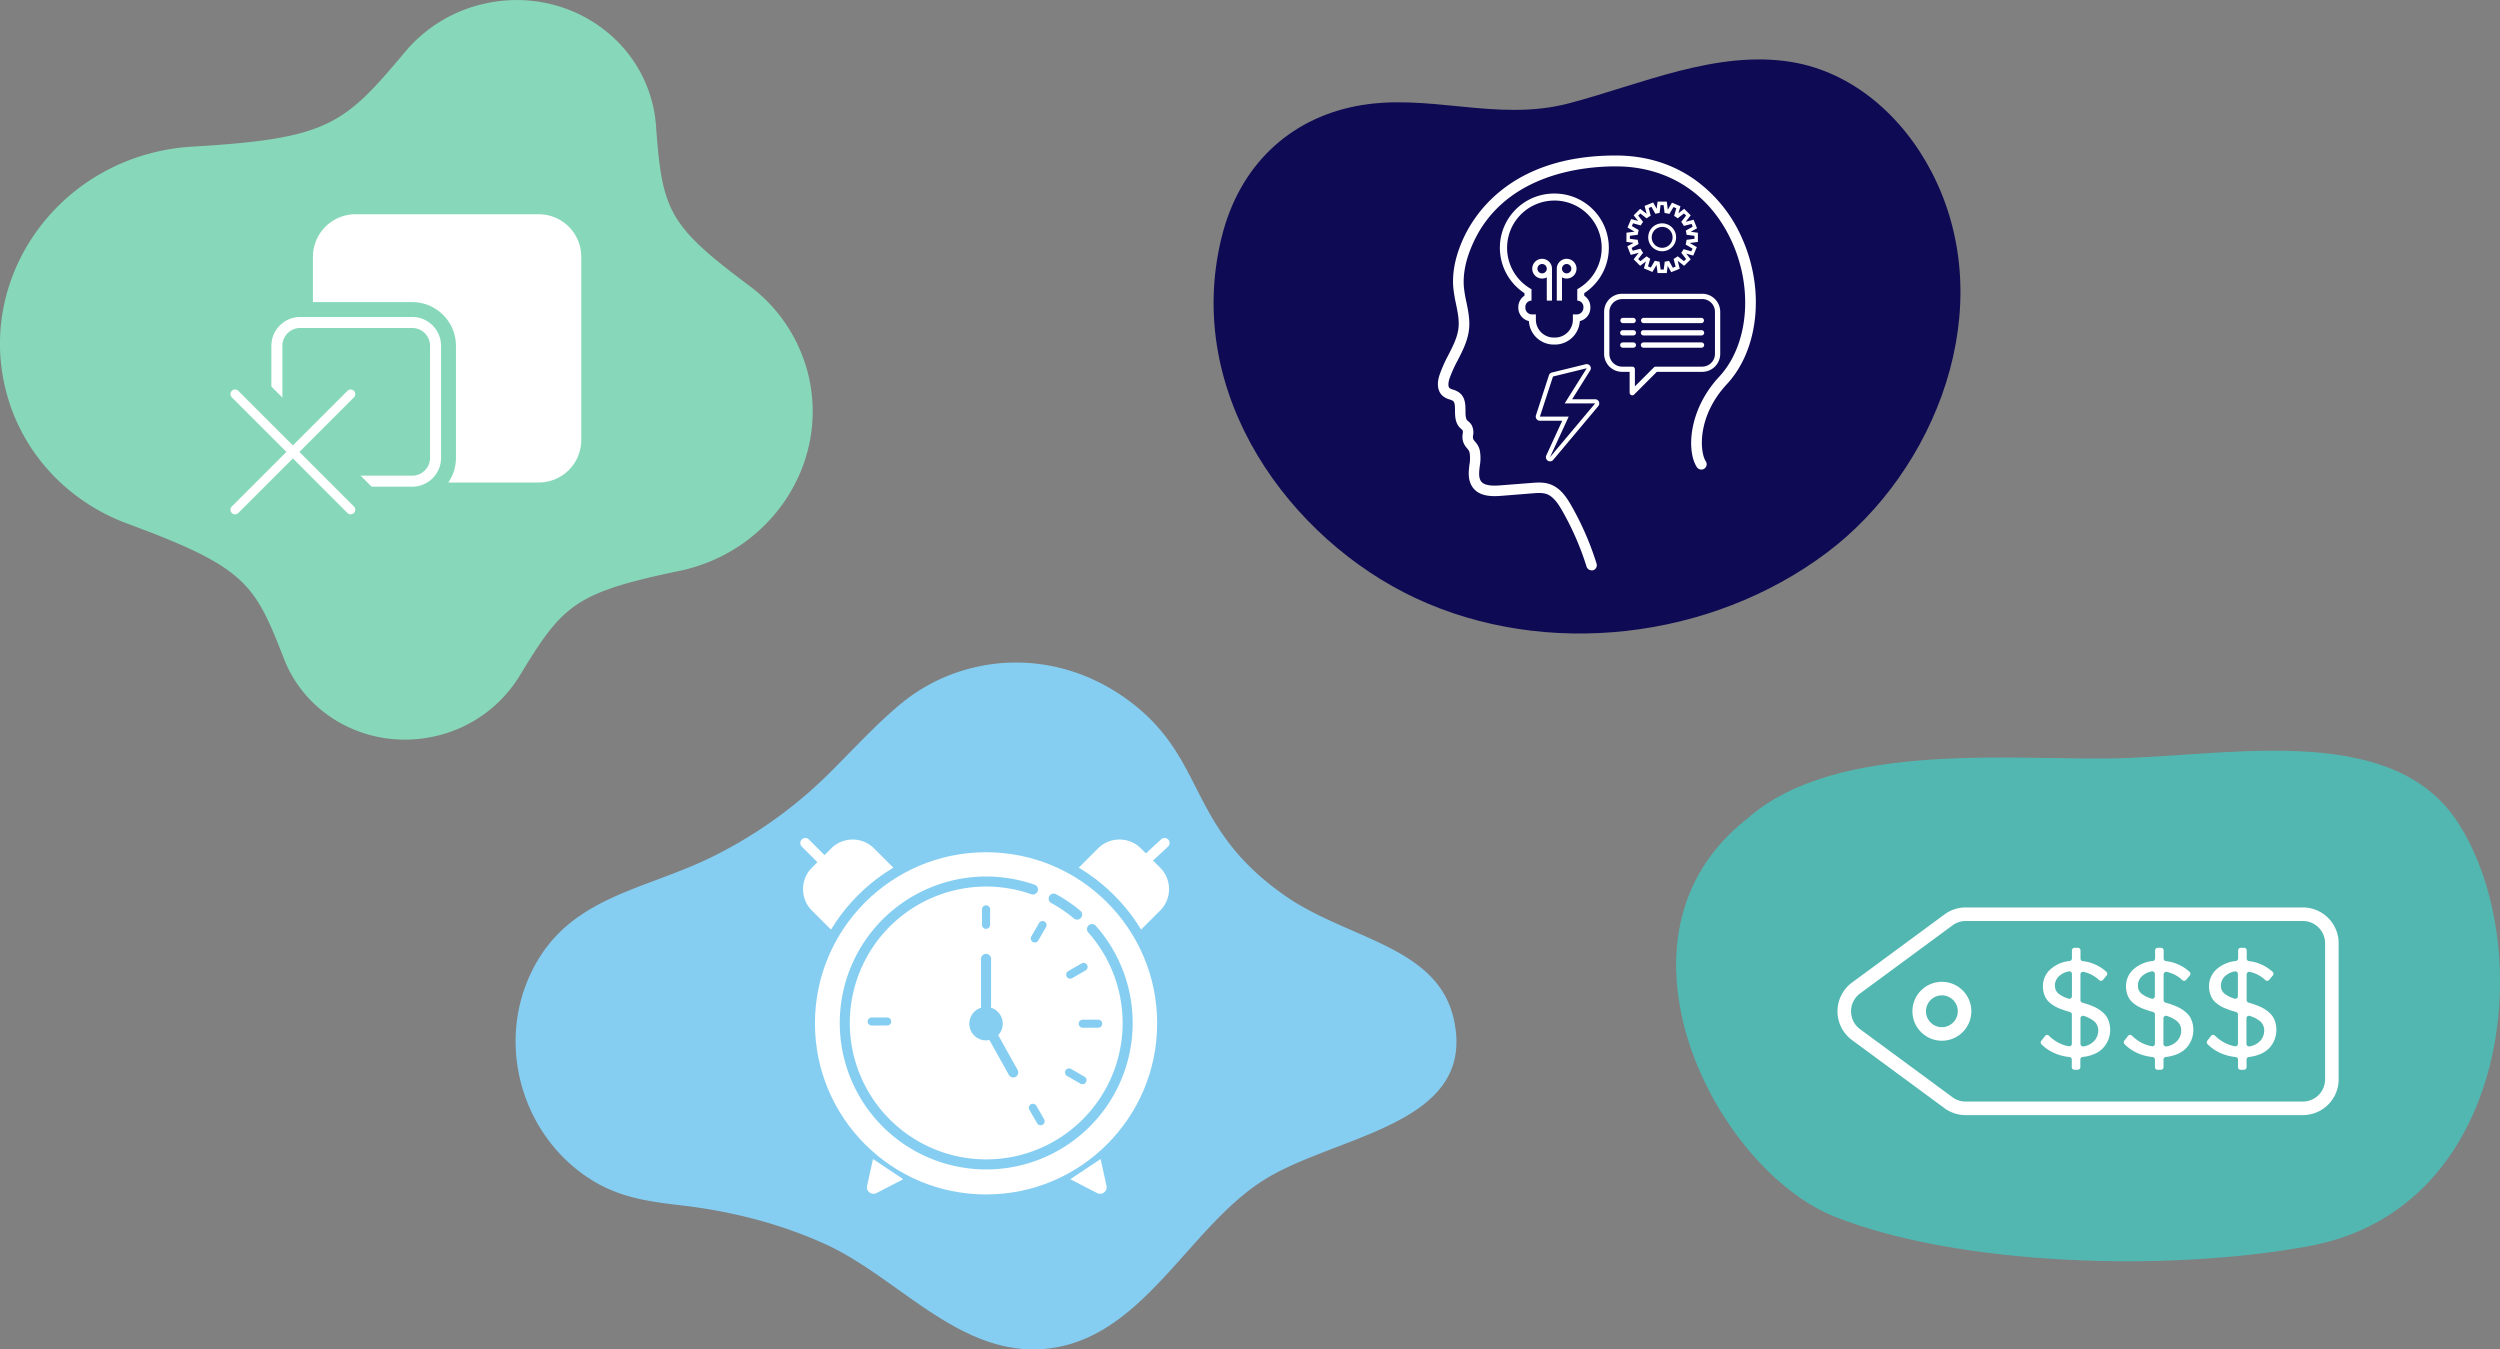 <svg xmlns="http://www.w3.org/2000/svg" viewBox="0 0 1337.35 721.86"><rect x="0" y="0" width="1337.35" height="721.86" fill="#808080" stroke="none"/><defs><style>.cls-1,.cls-7{fill:#85cef2;}.cls-2,.cls-3{fill:#fff;}.cls-3,.cls-5,.cls-6,.cls-7{stroke:#85cef2;}.cls-11,.cls-12,.cls-3,.cls-7,.cls-9{stroke-miterlimit:10;}.cls-3,.cls-4,.cls-5{stroke-width:5.38px;}.cls-11,.cls-4,.cls-5,.cls-6,.cls-9{fill:none;}.cls-11,.cls-4,.cls-9{stroke:#fff;}.cls-4,.cls-5,.cls-6{stroke-linecap:round;stroke-linejoin:round;}.cls-6{stroke-width:4.31px;}.cls-7{stroke-width:4.51px;}.cls-8{fill:#52b7b1;}.cls-9{stroke-width:7.25px;}.cls-10,.cls-12{fill:#87d8ba;}.cls-11{stroke-width:5.89px;}.cls-12{stroke:#87d8ba;stroke-width:3.92px;}.cls-13{fill:#0e0a54;}</style></defs><g id="Layer_1" data-name="Layer 1"><path class="cls-1" d="M777.79,545.62c-8.57-39.67-56.81-43-90.38-66.46-53.41-37.26-41.35-74-84.84-105.28-37.13-26.68-81.9-24.32-113.72-2.64-16,10.93-35.85,33.68-50,47a238.76,238.76,0,0,1-58.59,40.46c-37.3,18.25-78.3,21.25-97.23,64-17.36,39.26-2.37,86.7,34.25,109,15,9.14,30.5,11.14,47.41,13.13,26.4,3.09,52,9.57,76.3,20.48,39.38,17.68,72.26,60.82,118.67,56.19,51-5.08,75.17-63.3,115.06-89.4C713.14,607,790.13,602.75,777.79,545.62Z"></path><path class="cls-2" d="M428.55,453.8h47a0,0,0,0,1,0,0v19.3a16.2,16.2,0,0,1-16.2,16.2H444.74a16.2,16.2,0,0,1-16.2-16.2V453.8A0,0,0,0,1,428.55,453.8Z" transform="translate(1105.12 485.35) rotate(135)"></path><path class="cls-2" d="M595.63,453.8h14.56A16.21,16.21,0,0,1,626.41,470V489.3a0,0,0,0,1,0,0h-47a0,0,0,0,1,0,0V470A16.21,16.21,0,0,1,595.63,453.8Z" transform="translate(510.03 -288.21) rotate(45)"></path><circle class="cls-3" cx="527.48" cy="547.43" r="94.22"></circle><path class="cls-2" d="M467,620l-3.16,14.36a3.49,3.49,0,0,0,5,3.86l14.35-7.4Z"></path><path class="cls-2" d="M588.76,620l3.16,14.36a3.5,3.5,0,0,1-5,3.86l-14.36-7.4Z"></path><line class="cls-4" x1="614.89" y1="458.43" x2="622.97" y2="450.95"></line><line class="cls-4" x1="439.16" y1="459.33" x2="430.79" y2="450.95"></line><path class="cls-5" d="M584.15,497a75.66,75.66,0,1,1-31.58-21.18"></path><path class="cls-5" d="M563.64,480.71a76,76,0,0,1,12.56,8.55"></path><line class="cls-6" x1="527.48" y1="494.73" x2="527.48" y2="486.43"></line><line class="cls-6" x1="474.59" y1="546.43" x2="466.29" y2="546.43"></line><line class="cls-6" x1="552.52" y1="592.6" x2="556.67" y2="599.79"></line><line class="cls-6" x1="571.87" y1="573.68" x2="579.06" y2="577.83"></line><line class="cls-6" x1="579.18" y1="547.61" x2="587.48" y2="547.61"></line><line class="cls-6" x1="572.47" y1="521.39" x2="579.66" y2="517.24"></line><line class="cls-6" x1="553.54" y1="502.03" x2="557.7" y2="494.84"></line><polyline class="cls-5" points="527.48 512.93 527.47 547.61 542.03 573.68"></polyline><circle class="cls-7" cx="527.47" cy="547.61" r="6.71"></circle><path class="cls-8" d="M934.6,438c48.62-43.35,148.09-30.39,202.72-32.48,62.2-2.37,144.11-17.89,177.86,35,42.68,66.87,27.63,205.83-79.31,225.93-76.08,14.29-188.59,10.59-254.31-15.55C917.39,625.37,853.84,501,934.6,438Z"></path><path class="cls-9" d="M1042.34,492.09l-49.43,36.4a15.5,15.5,0,0,0,0,25l49.43,36.4a15.43,15.43,0,0,0,9.19,3h180.38a15.51,15.51,0,0,0,15.5-15.51V504.57a15.51,15.51,0,0,0-15.5-15.51H1051.53A15.43,15.43,0,0,0,1042.34,492.09Z"></path><circle class="cls-9" cx="1038.79" cy="540.97" r="12.14"></circle><path class="cls-2" d="M1092,556.72l2-2.58A1.38,1.38,0,0,1,1096,554a21.62,21.62,0,0,0,4.67,3.53,19,19,0,0,0,6,2.15,1.38,1.38,0,0,0,1.65-1.36V542.69a1.39,1.39,0,0,0-1-1.34c-.88-.25-1.64-.47-2.28-.67-.88-.27-1.91-.64-3.09-1.1a20.44,20.44,0,0,1-2.94-1.4,18.74,18.74,0,0,1-2.46-1.76,9.52,9.52,0,0,1-2-2.28,11.65,11.65,0,0,1-1.22-2.85,12.65,12.65,0,0,1-.48-3.58,12,12,0,0,1,4.34-9.48,18.13,18.13,0,0,1,9.95-4.16,1.38,1.38,0,0,0,1.22-1.38v-4.3a1.4,1.4,0,0,1,1.4-1.39h1.78a1.4,1.4,0,0,1,1.4,1.39v4.38a1.39,1.39,0,0,0,1.21,1.38,22.24,22.24,0,0,1,12.66,5.74,1.39,1.39,0,0,1,.14,1.9l-2,2.39a1.39,1.39,0,0,1-2,.15,17.44,17.44,0,0,0-8.34-4.43,1.39,1.39,0,0,0-1.7,1.35V535a1.39,1.39,0,0,0,1,1.34c.88.25,1.66.49,2.33.7.92.3,2,.69,3.17,1.18a20.32,20.32,0,0,1,3,1.51,19.21,19.21,0,0,1,2.55,1.91,10.77,10.77,0,0,1,2.08,2.42,12,12,0,0,1,1.28,3.05,14.62,14.62,0,0,1-.4,8.84,14.6,14.6,0,0,1-2.71,4.48,13.59,13.59,0,0,1-5,3.44,21.12,21.12,0,0,1-6.12,1.55,1.39,1.39,0,0,0-1.23,1.38v4.07a1.4,1.4,0,0,1-1.4,1.4h-1.78a1.4,1.4,0,0,1-1.4-1.4v-4.05a1.38,1.38,0,0,0-1.25-1.38,25.64,25.64,0,0,1-8.55-2.32,22.64,22.64,0,0,1-6.45-4.53A1.39,1.39,0,0,1,1092,556.72Zm7.28-29.38a5.38,5.38,0,0,0,.66,2.68,6,6,0,0,0,2,2.06,15.83,15.83,0,0,0,2.82,1.49c.53.21,1.11.43,1.76.65a1.39,1.39,0,0,0,1.84-1.32V521a1.39,1.39,0,0,0-1.64-1.37,10.43,10.43,0,0,0-4.89,2.25A6.87,6.87,0,0,0,1099.24,527.34Zm13.65,31.06a1.4,1.4,0,0,0,1.64,1.37,9.87,9.87,0,0,0,5.56-2.79,8.14,8.14,0,0,0,2.31-5.64,6.41,6.41,0,0,0-2.84-5.52,16.44,16.44,0,0,0-2.94-1.65c-.56-.24-1.19-.48-1.87-.72a1.39,1.39,0,0,0-1.86,1.31Z"></path><path class="cls-2" d="M1136.37,556.72l2-2.58a1.38,1.38,0,0,1,2.07-.14,21.62,21.62,0,0,0,4.67,3.53,19,19,0,0,0,6,2.15,1.38,1.38,0,0,0,1.65-1.36V542.69a1.39,1.39,0,0,0-1-1.34c-.88-.25-1.64-.47-2.28-.67-.88-.27-1.91-.64-3.09-1.1a20.44,20.44,0,0,1-2.94-1.4,18.74,18.74,0,0,1-2.46-1.76,9.52,9.52,0,0,1-2-2.28,11.65,11.65,0,0,1-1.22-2.85,12.65,12.65,0,0,1-.48-3.58,12,12,0,0,1,4.34-9.48,18.13,18.13,0,0,1,10-4.16,1.38,1.38,0,0,0,1.22-1.38v-4.3a1.4,1.4,0,0,1,1.4-1.39h1.78a1.4,1.4,0,0,1,1.4,1.39v4.38a1.39,1.39,0,0,0,1.21,1.38,22.24,22.24,0,0,1,12.66,5.74,1.39,1.39,0,0,1,.14,1.9l-2,2.39a1.39,1.39,0,0,1-2,.15,17.44,17.44,0,0,0-8.34-4.43,1.39,1.39,0,0,0-1.7,1.35V535a1.39,1.39,0,0,0,1,1.34c.88.25,1.66.49,2.33.7.92.3,2,.69,3.17,1.18a20.32,20.32,0,0,1,3,1.51,19.21,19.21,0,0,1,2.55,1.91,10.77,10.77,0,0,1,2.08,2.42,12,12,0,0,1,1.28,3.05,14.62,14.62,0,0,1-.4,8.84,14.6,14.6,0,0,1-2.71,4.48,13.59,13.59,0,0,1-5,3.44,21.12,21.12,0,0,1-6.12,1.55,1.39,1.39,0,0,0-1.23,1.38v4.07a1.4,1.4,0,0,1-1.4,1.4h-1.78a1.4,1.4,0,0,1-1.4-1.4v-4.05a1.38,1.38,0,0,0-1.25-1.38,25.64,25.64,0,0,1-8.55-2.32,22.64,22.64,0,0,1-6.45-4.53A1.39,1.39,0,0,1,1136.37,556.72Zm7.28-29.38a5.38,5.38,0,0,0,.66,2.68,6,6,0,0,0,2,2.06,15.83,15.83,0,0,0,2.82,1.49c.53.21,1.11.43,1.76.65a1.39,1.39,0,0,0,1.84-1.32V521a1.39,1.39,0,0,0-1.64-1.37,10.43,10.43,0,0,0-4.89,2.25A6.87,6.87,0,0,0,1143.65,527.34Zm13.65,31.06a1.4,1.4,0,0,0,1.64,1.37,9.87,9.87,0,0,0,5.56-2.79,8.14,8.14,0,0,0,2.31-5.64,6.41,6.41,0,0,0-2.84-5.52,16.44,16.44,0,0,0-2.94-1.65c-.56-.24-1.19-.48-1.88-.72a1.39,1.39,0,0,0-1.85,1.31Z"></path><path class="cls-2" d="M1180.78,556.72l2-2.58a1.39,1.39,0,0,1,2.08-.14,21.62,21.62,0,0,0,4.67,3.53,19,19,0,0,0,6,2.15,1.38,1.38,0,0,0,1.65-1.36V542.69a1.39,1.39,0,0,0-1-1.34c-.88-.25-1.64-.47-2.28-.67-.88-.27-1.91-.64-3.09-1.1a19.94,19.94,0,0,1-2.94-1.4,18.74,18.74,0,0,1-2.46-1.76,9.52,9.52,0,0,1-2-2.28,11.65,11.65,0,0,1-1.22-2.85,12.65,12.65,0,0,1-.48-3.58,12,12,0,0,1,4.34-9.48,18.13,18.13,0,0,1,10-4.16,1.38,1.38,0,0,0,1.22-1.38v-4.3a1.4,1.4,0,0,1,1.4-1.39h1.78a1.4,1.4,0,0,1,1.4,1.39v4.38a1.39,1.39,0,0,0,1.21,1.38,22.24,22.24,0,0,1,12.66,5.74,1.39,1.39,0,0,1,.14,1.9l-2,2.39a1.39,1.39,0,0,1-2,.15,17.44,17.44,0,0,0-8.34-4.43,1.39,1.39,0,0,0-1.7,1.35V535a1.39,1.39,0,0,0,1,1.34c.88.25,1.66.49,2.33.7.92.3,2,.69,3.17,1.18a20.32,20.32,0,0,1,3,1.51,19.21,19.21,0,0,1,2.55,1.91,10.77,10.77,0,0,1,2.08,2.42,12,12,0,0,1,1.28,3.05,14.62,14.62,0,0,1-.4,8.84,14.6,14.6,0,0,1-2.71,4.48,13.59,13.59,0,0,1-5,3.44,21.12,21.12,0,0,1-6.12,1.55,1.39,1.39,0,0,0-1.23,1.38v4.07a1.4,1.4,0,0,1-1.4,1.4h-1.78a1.4,1.4,0,0,1-1.4-1.4v-4.05a1.38,1.38,0,0,0-1.25-1.38,25.64,25.64,0,0,1-8.55-2.32,22.64,22.64,0,0,1-6.45-4.53A1.39,1.39,0,0,1,1180.78,556.72Zm7.28-29.38a5.38,5.38,0,0,0,.66,2.68,6,6,0,0,0,2,2.06,15.83,15.83,0,0,0,2.82,1.49c.53.21,1.11.43,1.76.65a1.39,1.39,0,0,0,1.84-1.32V521a1.39,1.39,0,0,0-1.64-1.37,10.43,10.43,0,0,0-4.89,2.25A6.87,6.87,0,0,0,1188.06,527.34Zm13.65,31.06a1.4,1.4,0,0,0,1.64,1.37,9.87,9.87,0,0,0,5.56-2.79,8.14,8.14,0,0,0,2.31-5.64,6.41,6.41,0,0,0-2.84-5.52,16.44,16.44,0,0,0-2.94-1.65c-.56-.24-1.19-.48-1.88-.72a1.39,1.39,0,0,0-1.85,1.31Z"></path><path class="cls-10" d="M68.1,280.1h0c63.5,23.43,68.12,32,83.74,72.13,11.91,31,45.86,49.3,80.35,41.73A71.2,71.2,0,0,0,278,361.48h0c23.11-38.09,29.37-44.32,85.54-56.12v0l.83-.16c48-10.53,78.6-56.67,68.42-103a84,84,0,0,0-32.1-49.44h0c-42.85-32-46.42-40-49.69-84.3a.34.34,0,0,1,0-.1c0-.33-.05-.63-.07-1h0a71.82,71.82,0,0,0-1.46-10.08c-8.69-39.59-48.95-64.4-89.9-55.41a77.26,77.26,0,0,0-42.77,25.78h0c-32.84,39.11-40.94,46.52-114.14,50.81h0a111.5,111.5,0,0,0-17.38,2.4C27.13,93.58-10,149.47,2.37,205.65,10.14,241.06,35.71,268.12,68.1,280.1Z"></path><path class="cls-2" d="M288.17,114.61h-98a22.78,22.78,0,0,0-22.77,22.77V161.6h53.08A23.43,23.43,0,0,1,243.91,185v59.9a23.28,23.28,0,0,1-4.1,13.21h48.36a22.76,22.76,0,0,0,22.77-22.77v-98A22.77,22.77,0,0,0,288.17,114.61Z"></path><path class="cls-11" d="M220.51,172.51H160.6A12.5,12.5,0,0,0,148.11,185v59.9A12.49,12.49,0,0,0,160.6,257.4h59.91A12.49,12.49,0,0,0,233,244.91V185A12.5,12.5,0,0,0,220.51,172.51Z"></path><path class="cls-12" d="M187.6,287.3A14.53,14.53,0,0,1,177.28,283l-20.6-20.6L136.1,283a14.64,14.64,0,0,1-20.71-20.69L136,241.74l-20.57-20.57a14.63,14.63,0,0,1,20.67-20.72l20.6,20.6,20.58-20.58A14.63,14.63,0,0,1,198,221.16l-20.58,20.58L198,262.32a14.63,14.63,0,0,1-10.35,25Z"></path><path class="cls-2" d="M160.16,241.74l29.18-29.18a2.46,2.46,0,1,0-3.48-3.48l-29.18,29.18-29.19-29.18a2.46,2.46,0,1,0-3.48,3.48l29.19,29.18L124,270.93a2.46,2.46,0,0,0,3.48,3.48l29.19-29.19,29.18,29.19a2.46,2.46,0,1,0,3.48-3.48Z"></path><path class="cls-13" d="M757.17,319.93c69.41,32.49,157.8,22.51,220.18-24.36,57.75-43.39,93.32-131,56.14-203.18-15.86-30.76-42.9-53.82-74.84-59.17-40.35-6.74-80.95,12-119.59,22.11-38.9,10.17-75.54-6.12-114,1.5-35.33,7-62.2,31.62-71.66,70.49C632.9,211.44,690.55,288.75,757.17,319.93Z"></path><path class="cls-2" d="M851.44,305.09a2.87,2.87,0,0,1-2.73-2,151.2,151.2,0,0,0-13-29.85c-2.24-3.93-4.83-7.74-8.51-9-2.21-.74-4.85-.53-7.4-.33L803,265.25c-5.52.43-12.29.24-15.59-5.13-2.27-3.68-1.78-7.86-1.35-11.55a19,19,0,0,0,.08-6.46,4.77,4.77,0,0,0-1.22-2.12,17.21,17.21,0,0,1-1.54-2.1,8.77,8.77,0,0,1-.93-5.76,3.84,3.84,0,0,0-.06-2,5.19,5.19,0,0,0-.56-.52,11.52,11.52,0,0,1-.89-.82c-2.54-2.63-2.58-6.28-2.61-9.21,0-2.71-.12-4.41-1.1-5.14a6.69,6.69,0,0,0-1.71-.72,10.54,10.54,0,0,1-3.54-1.74c-2.84-2.29-3.55-6.42-1.94-11.32A73.32,73.32,0,0,1,774.75,190c2.56-5,5-9.74,5.48-14.87.39-4.06-.45-8.16-1.35-12.51a76.06,76.06,0,0,1-1.44-8.71c-.66-7.47.82-15.56,4.38-24.07l.07-.18c5.84-14,25.54-46.47,82.3-46.47h.18c16.08,0,30.42,4.46,42.62,13.18a76.06,76.06,0,0,1,25.17,31.67c12,27.36,8.53,59.17-8.3,77.37-16.08,17.22-14.66,36.31-11.36,41.37a2.85,2.85,0,0,1-4.78,3.12c-5.58-8.56-4.54-30.71,11.95-48.38C935,185,938,155.71,926.93,130.36,915.45,104.08,892.65,89,864.36,89h-.13c-17.9,0-60.9,4.22-77.06,43l-.08.19c-3.2,7.64-4.53,14.83-4,21.36a68.81,68.81,0,0,0,1.35,8.06c.94,4.57,1.91,9.29,1.44,14.2-.6,6.23-3.39,11.67-6.09,16.94a68.55,68.55,0,0,0-4.41,9.8c-.6,1.83-.93,4.26.1,5.1a6.49,6.49,0,0,0,1.75.76,10.89,10.89,0,0,1,3.32,1.56c3.32,2.46,3.37,6.45,3.4,9.66,0,2.21,0,4.3,1,5.3.15.16.33.3.5.45a7.63,7.63,0,0,1,1.76,1.95,8.47,8.47,0,0,1,.83,5.45,3.8,3.8,0,0,0,.13,2.25,11.16,11.16,0,0,0,1.06,1.42,10.24,10.24,0,0,1,2.35,4.36,23.47,23.47,0,0,1,0,8.52c-.35,3-.69,5.9.54,7.9,1.7,2.76,6.69,2.7,10.29,2.42l16.87-1.31c3-.23,6.33-.49,9.64.61,5.51,1.83,8.87,6.63,11.67,11.55a157.17,157.17,0,0,1,13.48,31,2.86,2.86,0,0,1-1.88,3.58A3.13,3.13,0,0,1,851.44,305.09Z"></path><path class="cls-2" d="M891.63,146.06H886.7l-.56-4.35-2.22,3.78-4.53-1.94,1.06-3.71-3.06,2.36-3.48-3.48,2.68-3.47-4.24,1.11-1.84-4.58,3.38-1.88-3.84-.49v-4.93l4.35-.55-3.78-2.22,1.93-4.53,3.72,1-2.36-3,3.48-3.49,3.47,2.69-1.11-4.25,4.58-1.83,1.88,3.37.49-3.83h4.93l.55,4.35,2.22-3.78,4.53,1.93-1.06,3.72,3.06-2.37,3.49,3.49-2.69,3.47,4.24-1.11,1.84,4.57L904.44,124l3.83.49v4.93l-4.35.56,3.78,2.21-1.93,4.54-3.72-1.06,2.37,3.06-3.49,3.48-3.47-2.68,1.11,4.24L894,145.6l-1.89-3.38Zm-3.28-1.89H890l.53-4.21.7-.11c.3,0,.59-.1.88-.17l.69-.16,2.06,3.71,1.5-.6-1.07-4.11.6-.36c.33-.2.66-.42,1-.65l.57-.41,3.36,2.6,1.14-1.14-2.6-3.36.42-.57c.17-.25.34-.49.5-.74l.37-.6,4.09,1.16.63-1.48-3.66-2.15.17-.68c.09-.38.17-.77.23-1.15l.11-.7,4.22-.54v-1.61l-4.22-.54-.11-.69c0-.3-.1-.59-.16-.88l-.16-.69,3.71-2.06-.6-1.5-4.11,1.07-.37-.6c-.2-.34-.41-.66-.64-1l-.42-.57,2.6-3.36-1.14-1.14-3.36,2.6-.57-.42-.74-.5-.59-.37,1.16-4.09-1.49-.63L893,114.45l-.69-.17a11.14,11.14,0,0,0-1.15-.23l-.7-.11-.53-4.22h-1.62l-.53,4.22-.7.11c-.29,0-.59.1-.88.16l-.68.16-2.07-3.71-1.5.6,1.08,4.11-.61.36c-.33.2-.66.42-1,.65l-.57.42-3.36-2.6-1.14,1.14,2.6,3.36-.41.57a8.73,8.73,0,0,0-.5.74l-.38.59-4.08-1.16-.64,1.48,3.66,2.15-.17.69c-.09.37-.17.76-.23,1.15l-.11.69-4.21.54v1.61l4.21.54.11.7a8.36,8.36,0,0,0,.17.87l.15.69-3.7,2.07.6,1.49,4.11-1.07.36.61c.2.33.42.66.65,1l.41.57-2.6,3.36,1.14,1.14,3.36-2.6.57.41c.24.18.49.34.74.5l.6.38-1.16,4.08,1.48.64,2.15-3.67.68.18c.38.09.77.17,1.15.23l.7.11Zm.81-9.77a7.46,7.46,0,1,1,7.46-7.45A7.46,7.46,0,0,1,889.16,134.4Zm0-13a5.58,5.58,0,1,0,5.57,5.58A5.58,5.58,0,0,0,889.16,121.37Z"></path><path class="cls-2" d="M838.07,138.45a5.28,5.28,0,0,0-5.28,5.28v17.09h2.78V148.38a5.28,5.28,0,1,0,2.5-9.93Zm0,7.78a2.5,2.5,0,1,1,2.5-2.5A2.5,2.5,0,0,1,838.07,146.23Z"></path><path class="cls-2" d="M824.94,138.45a5.28,5.28,0,1,0,2.5,9.93v12.44h2.78V143.73A5.29,5.29,0,0,0,824.94,138.45Zm0,7.78a2.5,2.5,0,1,1,2.5-2.5A2.5,2.5,0,0,1,824.94,146.23Z"></path><path class="cls-2" d="M831.5,107.28a25.29,25.29,0,0,1,12.24,47.43v6.11a3.34,3.34,0,0,1,3.29,3.56v.25a3.56,3.56,0,0,1-3.56,3.56H841.4V171a9.56,9.56,0,0,1-9.57,9.57h-.66A9.57,9.57,0,0,1,821.6,171v-2.8h-2.06a3.56,3.56,0,0,1-3.56-3.56v-.25a3.34,3.34,0,0,1,3.29-3.56v-6.11a25.29,25.29,0,0,1,12.23-47.43m0-3.75a29,29,0,0,0-16,53.29v1.35a7.29,7.29,0,0,0-3.29,6.21v.25a7.31,7.31,0,0,0,5.65,7.12,13.33,13.33,0,0,0,13.29,12.56h.66a13.34,13.34,0,0,0,13.3-12.56,7.32,7.32,0,0,0,5.65-7.12v-.25a7.29,7.29,0,0,0-3.29-6.21v-1.35a29,29,0,0,0-16-53.29Z"></path><path class="cls-2" d="M848.8,197h0m0,0L837,215.8h16.3l-24.14,28.77,10-21.72h-15.4l7-21.44L848.8,197m0-2.22h-.16a1.85,1.85,0,0,0-.41.07l-18.06,4.42a2.22,2.22,0,0,0-1.59,1.47l-6.94,21.43a2.23,2.23,0,0,0,2.11,2.91h11.94l-8.52,18.57a2.22,2.22,0,0,0,.83,2.8,2.2,2.2,0,0,0,2.89-.45L855,217.23a2.25,2.25,0,0,0,.31-2.37,2.22,2.22,0,0,0-2-1.28H841l9.61-15.37A2.17,2.17,0,0,0,851,197a2.22,2.22,0,0,0-2.13-2.22Z"></path><path class="cls-2" d="M873.16,211.47a1.45,1.45,0,0,1-.54-.11,1.4,1.4,0,0,1-.87-1.3V198.92h-4a9.66,9.66,0,0,1-9.65-9.65V166.8a9.66,9.66,0,0,1,9.65-9.65h42.83a9.65,9.65,0,0,1,9.64,9.65v22.47a9.65,9.65,0,0,1-9.64,9.65H886.29l-12.13,12.14A1.41,1.41,0,0,1,873.16,211.47ZM867.75,160a6.83,6.83,0,0,0-6.83,6.83v22.47a6.84,6.84,0,0,0,6.83,6.83h5.41a1.41,1.41,0,0,1,1.41,1.41v9.14l10.14-10.14a1.39,1.39,0,0,1,1-.41h24.87a6.84,6.84,0,0,0,6.82-6.83V166.8a6.83,6.83,0,0,0-6.82-6.83Z"></path><path class="cls-2" d="M873.75,172.86H868.1a1.42,1.42,0,0,1,0-2.83h5.65a1.42,1.42,0,0,1,0,2.83Z"></path><path class="cls-2" d="M910.22,172.86H879.16a1.42,1.42,0,0,1,0-2.83h31.06a1.42,1.42,0,0,1,0,2.83Z"></path><path class="cls-2" d="M873.75,179.44H868.1a1.41,1.41,0,1,1,0-2.82h5.65a1.41,1.41,0,0,1,0,2.82Z"></path><path class="cls-2" d="M910.22,179.44H879.16a1.41,1.41,0,1,1,0-2.82h31.06a1.41,1.41,0,0,1,0,2.82Z"></path><path class="cls-2" d="M873.75,186H868.1a1.41,1.41,0,1,1,0-2.82h5.65a1.41,1.41,0,0,1,0,2.82Z"></path><path class="cls-2" d="M910.22,186H879.16a1.41,1.41,0,1,1,0-2.82h31.06a1.41,1.41,0,0,1,0,2.82Z"></path></g></svg>